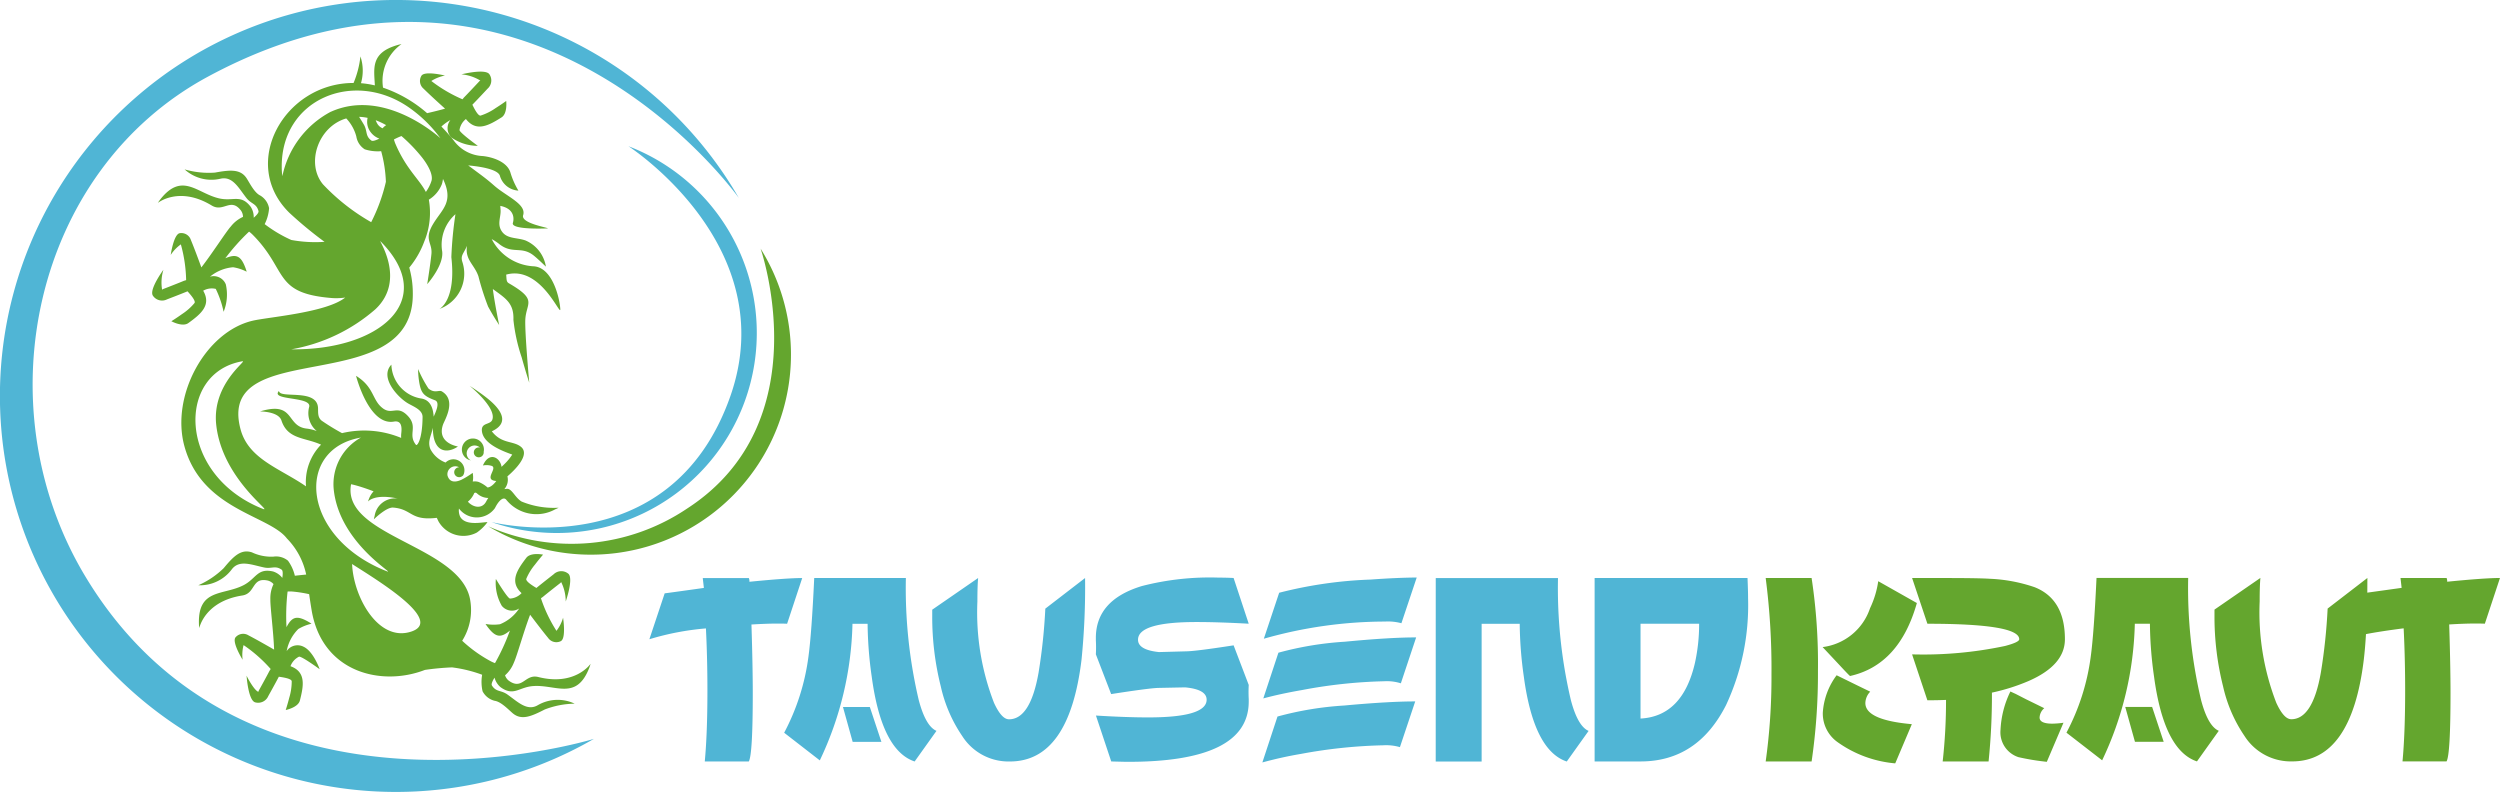 <?xml version="1.0" encoding="utf-8"?>
<svg xmlns="http://www.w3.org/2000/svg" height="60" viewBox="0 0 189.404 60" width="189.404">
  <g data-name="Gruppe 59" id="Gruppe_59" transform="translate(0 -4)">
    <g data-name="Gruppe 60" id="Gruppe_60" transform="translate(0 4)">
      <path d="M29.219,35.876c-.315-3.082,2.39-4.848,1.992-4.78-5.032.859-4.921,8.62,1.535,11.179.89.352-3.1-2.253-3.527-6.4m12.062-8.719a13.1,13.1,0,0,1-6.363,3.034c6.565.092,11.22-3.642,6.762-8.17-.3-.309,2.025,2.863-.4,5.137M37.913,12.191c4.126-1.852,8.295,2.008,8.295,2.008a10.206,10.206,0,0,0-2.443-2.371c-4.165-2.845-9.618-.579-9.579,4.546a4.977,4.977,0,0,0,.048.7,7.173,7.173,0,0,1,3.679-4.887M38.124,40.8a4.032,4.032,0,0,1,2.065-3.924c-5.031.859-4.522,7.562,1.935,10.121.89.352-3.576-2.051-4-6.2M50.707,51.025a3.165,3.165,0,0,0,1.467-1.2.991.991,0,0,1-1.316-.2,3.475,3.475,0,0,1-.45-2.038s.892,1.492,1.077,1.488a1.317,1.317,0,0,0,.87-.412c-.939-.87-.333-1.763.36-2.675.332-.437,1.27-.242,1.27-.242s-.294.335-.606.746a4.271,4.271,0,0,0-.667,1.088c-.046.189.461.508.768.691.128-.105.518-.423,1.306-1.037a.834.834,0,0,1,1.11-.044c.419.357-.195,2.108-.195,2.108a3.28,3.28,0,0,0-.346-1.474c-.017.008-.016.035-.056.067-.976.761-1.332,1.059-1.332,1.059l-.143.1A10.89,10.89,0,0,0,55,51.519a2.955,2.955,0,0,0,.5-.992s.247,1.565-.173,1.774a.759.759,0,0,1-.96-.247c-.424-.513-1-1.275-1.364-1.753-.481,1.256-1,3.142-1.227,3.619a2.469,2.469,0,0,1-.671.968.851.851,0,0,0,.284.409c1.041.751,1.223-.534,2.233-.279,2.8.707,3.963-1,3.963-1a3.025,3.025,0,0,1-.112.332c-.974,2.47-2.534,1.222-4.247,1.354-1.083.083-1.462.805-2.464.083a1.429,1.429,0,0,1-.454-.721c-.136.219-.267.481-.2.591.32.512.679.339,1.165.679.795.558,1.5,1.3,2.32.812a3.007,3.007,0,0,1,2.788-.11,6.5,6.5,0,0,0-2.272.441c-1.048.542-1.781.84-2.439.271-.338-.292-.88-.866-1.356-.931a1.418,1.418,0,0,1-.912-.72,3.174,3.174,0,0,1-.033-1.253,10.2,10.2,0,0,0-2.28-.558,19.56,19.56,0,0,0-2.057.192c-3.281,1.276-7.8.21-8.584-4.539-.076-.46-.136-.855-.186-1.2a9.846,9.846,0,0,0-1.283-.2,2.382,2.382,0,0,0-.35,0,16.247,16.247,0,0,0-.083,2.7c.4-.764.752-.919,1.622-.429.165.093.274.169.274.169a3.412,3.412,0,0,0-1,.4,3.162,3.162,0,0,0-.883,1.676.991.991,0,0,1,1.29-.328c.746.358,1.211,1.7,1.211,1.7s-1.4-1.026-1.572-.949a1.318,1.318,0,0,0-.64.719c1.2.434.995,1.492.713,2.6-.135.531-1.074.719-1.074.719s.14-.423.266-.923a4.279,4.279,0,0,0,.189-1.263c-.031-.192-.623-.287-.976-.336-.077.147-.312.592-.8,1.465a.834.834,0,0,1-1,.474c-.525-.165-.644-2.017-.644-2.017.133.285.612,1.133.894,1.221.012-.013,0-.039.026-.083.6-1.082.813-1.5.813-1.5l.093-.145A10.856,10.856,0,0,0,31.295,52.6a2.946,2.946,0,0,0-.073,1.109s-.838-1.344-.534-1.7a.759.759,0,0,1,.98-.147c.59.306,1.422.781,1.94,1.08-.049-1.344-.3-3.284-.284-3.811a2.481,2.481,0,0,1,.239-1.152.857.857,0,0,0-.421-.266c-1.252-.284-.918.97-1.946,1.129-2.854.443-3.257,2.468-3.257,2.468a2.932,2.932,0,0,1-.027-.349c-.068-2.654,1.854-2.114,3.381-2.9.964-.5,1.032-1.312,2.236-1.039a1.421,1.421,0,0,1,.7.487c.04-.255.058-.547-.049-.622-.495-.347-.758-.046-1.337-.17-.949-.2-1.885-.613-2.453.159a3.007,3.007,0,0,1-2.523,1.19,6.5,6.5,0,0,0,1.919-1.293c.753-.909,1.311-1.469,2.14-1.2a3.446,3.446,0,0,0,1.612.327,1.417,1.417,0,0,1,1.122.306,3.187,3.187,0,0,1,.52,1.14c.28-.035.571-.061.858-.091a5.506,5.506,0,0,0-1.462-2.735c-1.351-1.767-6.438-2.156-7.763-6.987-1.053-3.839,1.612-8.687,5.181-9.512,1.206-.279,5.576-.611,7-1.752a4.7,4.7,0,0,1-.98.04c-4.508-.356-3.324-2.079-6.038-4.807a2.336,2.336,0,0,0-.265-.228,16.2,16.2,0,0,0-1.8,2.017c.8-.329,1.167-.221,1.518.714.067.177.1.306.1.306a3.421,3.421,0,0,0-1.027-.338,3.168,3.168,0,0,0-1.754.716.991.991,0,0,1,1.2.579,3.477,3.477,0,0,1-.166,2.081,7.38,7.38,0,0,0-.595-1.737,1.316,1.316,0,0,0-.952.139c.643,1.106-.2,1.782-1.126,2.452-.445.321-1.285-.14-1.285-.14s.379-.234.8-.536a4.266,4.266,0,0,0,.956-.846c.1-.167-.292-.62-.532-.885-.153.063-.62.253-1.552.61a.834.834,0,0,1-1.074-.283c-.3-.464.8-1.959.8-1.959a3.288,3.288,0,0,0-.1,1.51c.018,0,.026-.029.073-.047C26.35,25.18,26.778,25,26.778,25l.165-.051a10.876,10.876,0,0,0-.4-2.709,2.948,2.948,0,0,0-.768.8s.221-1.569.684-1.647a.76.76,0,0,1,.845.518c.255.614.588,1.512.792,2.075.826-1.061,1.877-2.712,2.231-3.1a2.476,2.476,0,0,1,.924-.729.85.85,0,0,0-.151-.474c-.776-1.022-1.326.153-2.216-.386-2.472-1.5-4.082-.2-4.082-.2a2.909,2.909,0,0,1,.2-.285c1.654-2.077,2.78-.428,4.457-.053,1.06.237,1.634-.342,2.38.641a1.423,1.423,0,0,1,.224.823c.194-.17.4-.382.362-.508-.157-.584-.551-.523-.915-.99-.6-.765-1.05-1.681-1.982-1.455a3.008,3.008,0,0,1-2.7-.711,6.514,6.514,0,0,0,2.3.243c1.16-.212,1.948-.283,2.412.454.238.378.588,1.085,1.025,1.287a1.417,1.417,0,0,1,.662.956,3.18,3.18,0,0,1-.334,1.208,10.187,10.187,0,0,0,2.017,1.2,10.135,10.135,0,0,0,2.517.141,30.187,30.187,0,0,1-2.675-2.212c-3.79-3.744-.36-9.829,4.876-9.824A7.269,7.269,0,0,0,40.148,8a3.42,3.42,0,0,1,.041,2.029,7.226,7.226,0,0,1,1.052.167c-.064-1.294-.326-2.452,1.679-3.047a2.967,2.967,0,0,1,.34-.082,3.413,3.413,0,0,0-1.4,3.3A9.981,9.981,0,0,1,45.2,12.3c.473-.109.947-.225,1.359-.342-.445-.4-1.154-1.045-1.627-1.512a.76.76,0,0,1-.163-.978c.246-.4,1.782-.018,1.782-.018a2.946,2.946,0,0,0-1.032.412,10.863,10.863,0,0,0,2.361,1.387l.109-.134s.328-.329,1.171-1.234c.035-.037.062-.035.071-.051A3.291,3.291,0,0,0,47.8,9.359s1.8-.458,2.116-.01a.833.833,0,0,1-.14,1.1c-.68.73-1.031,1.092-1.147,1.21.156.322.429.854.621.825a4.252,4.252,0,0,0,1.142-.57c.437-.275.8-.539.8-.539s.112.952-.352,1.244c-.969.611-1.911,1.136-2.7.125a1.319,1.319,0,0,0-.486.831c-.021.184,1.388,1.2,1.388,1.2a3.476,3.476,0,0,1-1.991-.626.992.992,0,0,1-.087-1.328,3.519,3.519,0,0,0-.681.491q.466.485.929,1.052a2.864,2.864,0,0,0,2.2,1.184c.73.074,1.825.421,2.09,1.22a5.943,5.943,0,0,0,.615,1.4,1.552,1.552,0,0,1-1.406-1.133c-.166-.5-1.583-.708-2.4-.776.076.054.152.109.226.165.758.57,1.106.8,1.763,1.38.912.8,2.441,1.392,2.175,2.225-.194.609,1.842.929,1.88,1,0,0-2.834.139-2.657-.418.085-.265.164-1.066-.955-1.287q.014.154.024.325c.027.5-.252,1.007.042,1.525.383.675,1.146.525,1.837.767A2.6,2.6,0,0,1,54.2,23.929s-.632-.616-.936-.853c-.952-.744-1.613-.045-2.649-.9-.075-.061-.666-.474-.475-.249A3.8,3.8,0,0,0,53.232,23.9c1.5.047,2.022,2.52,2.058,3.244.033.66-1.473-3.343-4.1-2.612.036.346,0,.537.2.653,2.227,1.286,1.3,1.47,1.248,2.785-.038,1,.3,4.753.3,4.753s-.29-.895-.576-1.928a13.123,13.123,0,0,1-.624-2.842c.048-1.267-.6-1.628-1.559-2.33.129,1.04.479,2.727.479,2.727s-.43-.646-.839-1.4a19.974,19.974,0,0,1-.733-2.294c-.314-.909-1.04-1.253-.861-2.31-.267.616-.494.717-.368,1.184a2.839,2.839,0,0,1-1.721,3.6s1.277-.626.9-3.924a29.263,29.263,0,0,1,.31-3.251,3.078,3.078,0,0,0-1.015,2.75c.2,1.067-1.124,2.549-1.124,2.549s.225-1.374.317-2.259c.1-.911-.612-1.084.158-2.344.666-1.089,1.559-1.637.719-3.371a2.022,2.022,0,0,1-.081.393,2.4,2.4,0,0,1-.989,1.18,5.7,5.7,0,0,1-.343,3.163A6.814,6.814,0,0,1,43.848,24a7.137,7.137,0,0,1,.268,1.923c.122,8.14-14.966,3.167-13.051,10.325.608,2.273,3,2.965,4.959,4.325a4.063,4.063,0,0,1,1.141-3.159l-.093-.04c-1.192-.509-2.447-.382-2.908-1.791-.227-.692-1.614-.685-1.614-.685s.106-.038.272-.079c2.37-.6,1.7,1.239,3.3,1.383a3.23,3.23,0,0,1,.718.183,1.768,1.768,0,0,1-.574-1.833c.2-.811-2.982-.466-2.289-1.205.055.624,2.936-.235,2.96,1.326.006.371-.02.706.3.942a16.931,16.931,0,0,0,1.516.926,7.3,7.3,0,0,1,4.481.362,2,2,0,0,1,.009-.361c.05-.427.036-.979-.556-.876C40.78,36,39.816,32.2,39.816,32.2c1.4.863,1.2,1.849,2.035,2.464.708.522,1.083-.273,1.879.564.815.856-.02,1.4.626,2.2.088.109.486-.4.5-2.116,0-.569-.766-.807-1.175-1.069-.8-.511-2.077-1.963-1.188-2.891a2.687,2.687,0,0,0,2.294,2.571c.743.138.874.866.911,1.37.151-.345.507-1.085.1-1.24-.887-.337-1.079-.54-1.221-1.532a6.388,6.388,0,0,1-.061-.835,9.518,9.518,0,0,0,.784,1.473c.479.4.8.089,1.016.22,1.142.678.212,2.16.088,2.517-.491,1.415,1.131,1.656,1.131,1.656-.738.52-1.895.567-1.9-1.421-.114.6-.422,1.026-.189,1.616A2.143,2.143,0,0,0,46.6,38.769a.835.835,0,0,1,1.4.8.389.389,0,0,1-.042.116l-.032.064a.474.474,0,0,1-.2.116.375.375,0,1,1-.1-.737.6.6,0,0,0-.882.624c.106.366.388.628,1.074.313a6.4,6.4,0,0,0,.835-.514,1.486,1.486,0,0,1,.027.208,1.689,1.689,0,0,1-.023.451.969.969,0,0,1,.44.028,2.326,2.326,0,0,1,.679.419c.255-.01.532-.3.662-.49-.988-.076.088-.916-.316-1.135a1.332,1.332,0,0,0-.695-.04,1.516,1.516,0,0,1,.066-.138c.49-.915,1.254-.426,1.346.241.074-.068.169-.158.272-.263a3.836,3.836,0,0,0,.538-.667c-.789-.284-2.229-.836-2.3-1.807-.051-.649.67-.421.8-.861.281-.923-1.726-2.537-1.726-2.537s.631.392,1.25.873c.819.636,2.03,1.829.43,2.569.738.966,1.6.7,2.194,1.165.763.6-.491,1.8-1.014,2.249a1.064,1.064,0,0,1-.231.964l.191-.02c.377-.034.621.676,1.12.966a6.429,6.429,0,0,0,2.8.466,2.206,2.206,0,0,1-.255.119,2.936,2.936,0,0,1-3.7-.709c-.234-.3-.589.09-.816.516l-.064.118a1.692,1.692,0,0,1-2.716.018,1.155,1.155,0,0,0,.088.61c.389.728,1.669.419,2.075.418a3.387,3.387,0,0,1-.808.791,2.173,2.173,0,0,1-2.915-.863c-.046-.1-.085-.179-.117-.252-2.037.242-1.839-.659-3.309-.777-.519-.042-1.462.89-1.462.89a2.331,2.331,0,0,1,.058-.247A1.563,1.563,0,0,1,42.988,41.5c-1.792-.393-2.264.222-2.264.222a1.559,1.559,0,0,1,.068-.2,1.794,1.794,0,0,1,.352-.572c-.255-.1-.585-.219-.932-.329-.257-.081-.524-.158-.773-.209-.746,3.988,8.418,4.641,9.034,8.833a4.366,4.366,0,0,1-.616,3.026,10.277,10.277,0,0,0,2.166,1.553,2.422,2.422,0,0,0,.32.141A16.218,16.218,0,0,0,51.473,51.5c-.665.548-1.052.552-1.661-.239-.116-.15-.186-.263-.186-.263a3.413,3.413,0,0,0,1.081.023M43.256,14.033a4.925,4.925,0,0,0-.569.259,2.318,2.318,0,0,0,.112.331c.824,1.927,1.8,2.67,2.306,3.644a2.908,2.908,0,0,0,.424-.832c.209-.682-.752-1.829-.752-1.829a12.218,12.218,0,0,0-1.522-1.574m-2.292,6.526A13.325,13.325,0,0,0,42.077,17.5a10.2,10.2,0,0,0-.358-2.32,3.187,3.187,0,0,1-1.245-.142,1.416,1.416,0,0,1-.637-.972,3.175,3.175,0,0,0-.763-1.368c-2.134.614-3.077,3.423-1.762,4.995a15.622,15.622,0,0,0,3.651,2.865m-.915-7.979c.116.188.239.379.352.574.3.513.093.856.575,1.219.1.078.375-.029.606-.146a1.425,1.425,0,0,1-.679-.516,1.282,1.282,0,0,1-.209-1.054,3.647,3.647,0,0,0-.645-.079m1.258.258a1.516,1.516,0,0,0,.139.293.85.85,0,0,0,.383.318,1.042,1.042,0,0,1,.271-.237,5.406,5.406,0,0,0-.793-.374m6.983,28.9c.389.441,1.07.577,1.38-.005a2.878,2.878,0,0,1,.167-.278,1.273,1.273,0,0,1-.824-.315.772.772,0,0,0-.117-.087.266.266,0,0,0-.12.027,1.705,1.705,0,0,1-.486.658M39.514,46.46l.008.115c.157,2.5,2.031,5.811,4.478,5,2.521-.832-2.591-3.9-4.486-5.118M47.863,38a.835.835,0,1,1,1.623-.044.375.375,0,1,1-.469-.32.368.368,0,0,1,.187,0,.6.6,0,1,0-.69.97.835.835,0,0,1-.65-.6" data-name="Pfad 1022" fill="#64a62e" id="Pfad_1022" transform="translate(-12.841 -3.726)"/>
      <path d="M45,55.976A30,30,0,1,1,55.976,15S40.146-7.331,15.767,5.8C2.532,12.935-1.291,30.711,6.428,43.61,18.705,64.124,45,55.976,45,55.976" data-name="Pfad 1023" fill="#50b5d5" id="Pfad_1023" transform="translate(0 0)"/>
      <path d="M89.069,23.4A15.155,15.155,0,0,1,78.7,51.877S92.243,55.34,96.807,42.34c4-11.4-7.738-18.945-7.738-18.945" data-name="Pfad 1024" fill="#50b5d5" id="Pfad_1024" transform="translate(-41.473 -12.328)"/>
      <path d="M98.826,39.817A15.157,15.157,0,0,1,78.19,60.855,15.688,15.688,0,0,0,93.261,59.51c10.136-6.566,5.565-19.693,5.565-19.693" data-name="Pfad 1025" fill="#64a62e" id="Pfad_1025" transform="translate(-41.203 -20.982)"/>
      <path d="M175.616,106.428v-13.9H187.2q.043,1.018.042,1.527a17.9,17.9,0,0,1-1.668,8.1q-2.163,4.27-6.477,4.27Zm3.478-3.252q3.2-.17,4.129-4.242a13.65,13.65,0,0,0,.311-2.941h-4.44Zm-70.807-6.829a20.542,20.542,0,0,0-4.284.82l1.159-3.478q.156-.014,2.97-.41l-.085-.749h3.493a.68.68,0,0,1,.042.283q2.857-.283,4-.283l-1.145,3.464q-.17-.014-.75-.014-.792,0-1.951.07.1,3.167.1,5.2,0,4.652-.3,5.175H108.2q.2-2.135.2-5.33,0-2.489-.113-4.751m11.118,8.6-.736-2.644h2.036l.877,2.644Zm-5.19-.693a16.983,16.983,0,0,0,1.838-5.755q.241-1.753.439-5.967h6.943a36.992,36.992,0,0,0,.976,9.247q.524,1.98,1.343,2.333l-1.654,2.319q-2.5-.834-3.253-6.433a30.027,30.027,0,0,1-.311-4H119.39a25.337,25.337,0,0,1-2.475,10.35Zm17.015-1.018q1.64.014,2.263-3.563A42.835,42.835,0,0,0,134,94.848l3.012-2.319a54.883,54.883,0,0,1-.268,6.179q-.933,7.72-5.43,7.72h-.184a4.151,4.151,0,0,1-3.422-1.923,10.847,10.847,0,0,1-1.626-3.761,21.6,21.6,0,0,1-.65-5.316v-.5l3.478-2.4q-.056.594-.056,1.781a18.981,18.981,0,0,0,1.259,7.677q.565,1.231,1.117,1.245m13.358-2.418-2.051.042q-.734.028-3.549.467l-1.159-3.012a9.612,9.612,0,0,0,0-1.061v-.184q0-2.871,3.492-3.93a20.657,20.657,0,0,1,5.812-.637q.58,0,1.132.028l1.145,3.464q-2.319-.128-3.959-.127-4.356,0-4.426,1.3-.043.806,1.584.976l2.093-.057q.736-.014,3.564-.453l1.145,3a9.657,9.657,0,0,0,0,1.074v.184q0,4.609-9.3,4.567l-.566-.014-.551-.014-1.159-3.478q2.319.141,3.959.141,4.355,0,4.426-1.3.043-.82-1.626-.975m5.962-3.69,1.16-3.479a32.324,32.324,0,0,1,6.943-1q1.923-.142,3.479-.155l-1.16,3.464a3.907,3.907,0,0,0-1.244-.127,33.653,33.653,0,0,0-9.177,1.3m-.043,4.524,1.145-3.464a24.777,24.777,0,0,1,5.049-.834q3.38-.325,5.387-.325l-1.159,3.478a3.5,3.5,0,0,0-1.259-.156,37.507,37.507,0,0,0-6.222.665q-1.64.283-2.941.636m-.07,4.85,1.145-3.478a24.778,24.778,0,0,1,5.048-.834q3.38-.311,5.387-.311l-1.159,3.464a3.706,3.706,0,0,0-1.245-.141,38.282,38.282,0,0,0-6.236.65,30.081,30.081,0,0,0-2.941.65m13.136-13.969h9.262a36.969,36.969,0,0,0,.976,9.247q.523,1.98,1.343,2.333l-1.655,2.319q-2.5-.834-3.253-6.433a30.1,30.1,0,0,1-.311-4h-2.885v10.435h-3.479Z" data-name="Pfad 1026" fill="#50b5d5" id="Pfad_1026" transform="translate(-54.805 -48.737)"/>
      <path d="M286.27,106.475h-3.479a46.068,46.068,0,0,0,.439-6.589,53.292,53.292,0,0,0-.439-7.31h3.479a43.1,43.1,0,0,1,.481,7.041,45.816,45.816,0,0,1-.481,6.858m.834-8.667a4.356,4.356,0,0,0,3.592-2.941,7.061,7.061,0,0,0,.622-2.05l2.927,1.654q-1.329,4.694-5.062,5.528-.1-.07-.806-.834Zm1.061,2.135,1.584.777.962.467a1.278,1.278,0,0,0-.368.862q0,1.286,3.521,1.6l-1.258,2.969a8.829,8.829,0,0,1-4.412-1.64,2.655,2.655,0,0,1-1.075-2.206,5.3,5.3,0,0,1,1.046-2.828m8.29,1.866q-.622.028-1.414.028l-1.159-3.478a29.88,29.88,0,0,0,7.042-.636Q302,97.44,302,97.214q0-1.174-6.957-1.174l-1.159-3.464h2.432q2.616,0,3.465.057a11.986,11.986,0,0,1,3.38.636q2.3.905,2.3,3.945,0,1.965-2.757,3.167a14.968,14.968,0,0,1-2.772.877,49.416,49.416,0,0,1-.254,5.218H296.2a41.316,41.316,0,0,0,.254-4.666m4.879-.636.4.184.778.4,1.385.679a.985.985,0,0,0-.353.707q0,.467.975.466a6.612,6.612,0,0,0,.834-.07L304.09,106.5a18.156,18.156,0,0,1-2.15-.353,1.98,1.98,0,0,1-1.357-2.079,7.352,7.352,0,0,1,.75-2.9m9.435,3.818-.736-2.644h2.036l.877,2.644Zm-5.19-.693a16.984,16.984,0,0,0,1.839-5.755q.241-1.753.439-5.967H314.8a36.969,36.969,0,0,0,.976,9.247q.523,1.98,1.343,2.333l-1.654,2.319q-2.5-.834-3.252-6.433a29.948,29.948,0,0,1-.311-4h-1.145a25.344,25.344,0,0,1-2.475,10.35Zm17.015-1.018q1.641.014,2.263-3.563a42.835,42.835,0,0,0,.509-4.821l3.012-2.319-.006,1.112,2.6-.362-.085-.749h3.493a.679.679,0,0,1,.043.283q2.857-.283,4-.283l-1.146,3.464q-.17-.014-.749-.014-.793,0-1.952.07.1,3.167.1,5.2,0,4.652-.3,5.175h-3.337q.2-2.135.2-5.33,0-2.489-.113-4.751-1.77.227-2.855.439-.063,1.083-.164,1.923-.933,7.72-5.43,7.72h-.184a4.152,4.152,0,0,1-3.422-1.923,10.846,10.846,0,0,1-1.626-3.761,21.6,21.6,0,0,1-.651-5.316v-.5l3.479-2.4q-.056.594-.056,1.781a18.99,18.99,0,0,0,1.258,7.677q.566,1.231,1.117,1.245" data-name="Pfad 1027" fill="#64a62e" id="Pfad_1027" transform="translate(-149.02 -48.784)"/>
    </g>
  </g>
</svg>